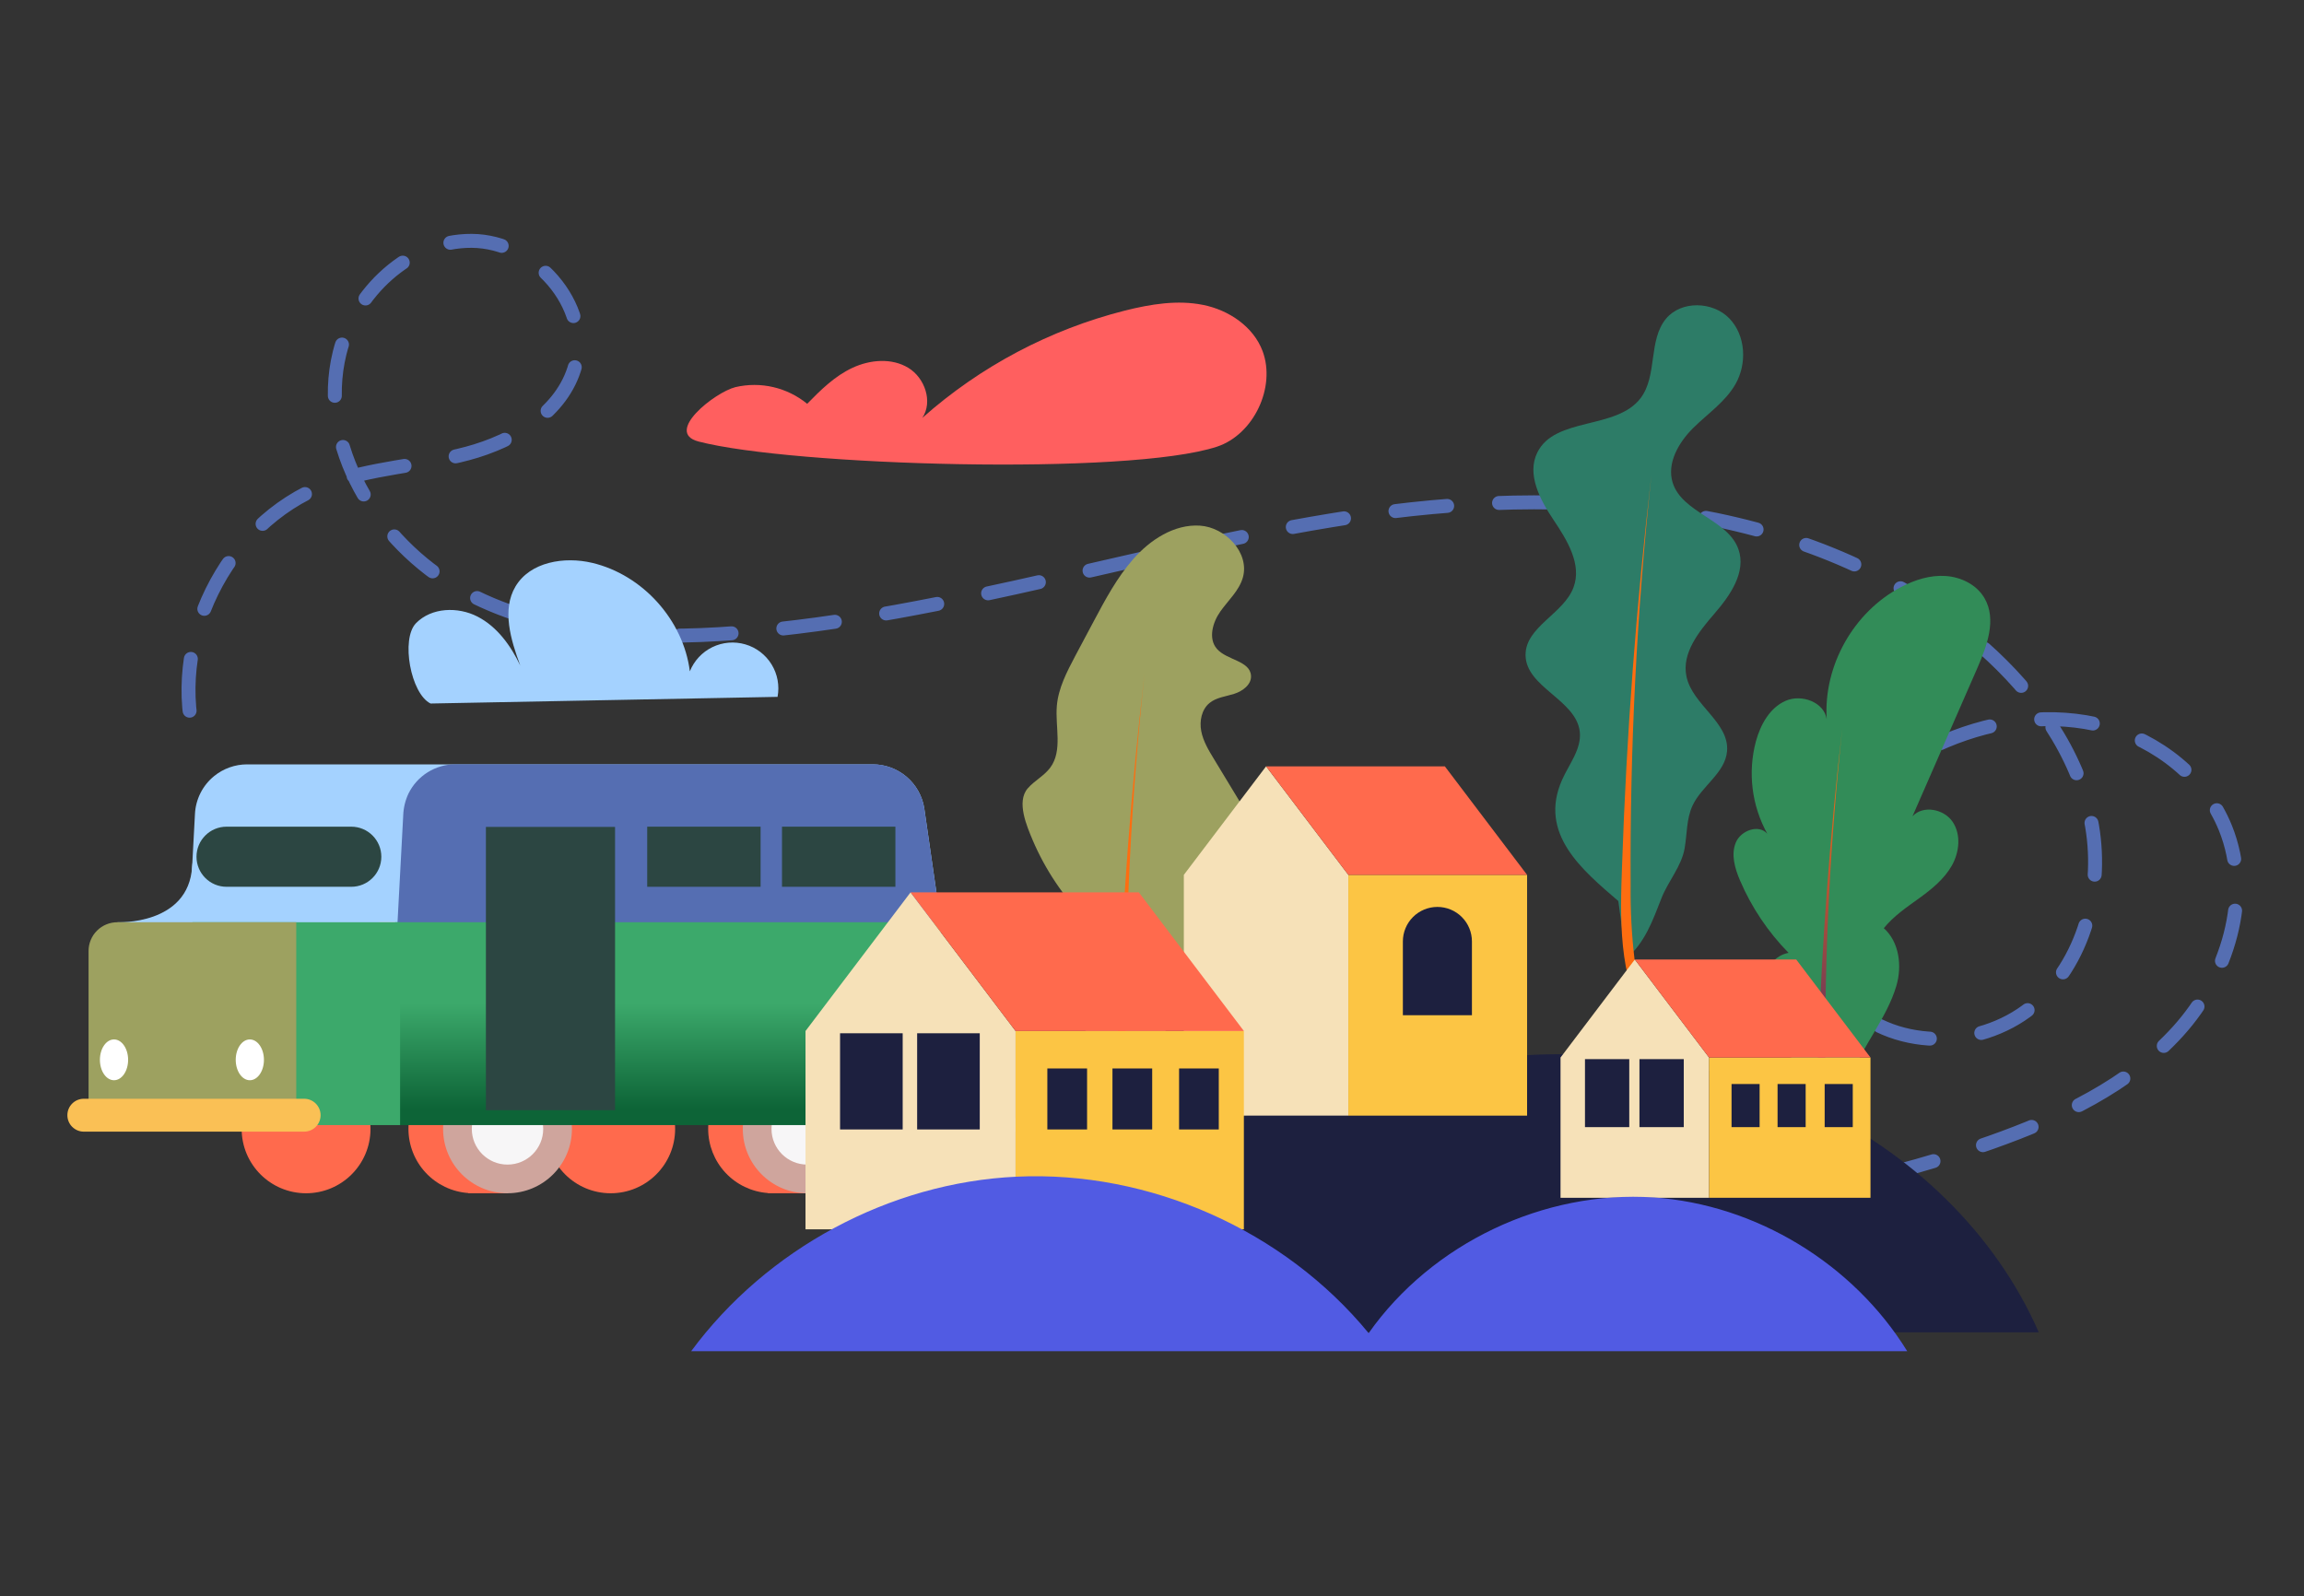 <svg width="446" height="309" viewBox="0 0 446 309" fill="none" xmlns="http://www.w3.org/2000/svg">
<rect x="0" y="0" width="446" height="309" fill="#333333" stroke="none"/>
<path d="M35.887 191.867C51.194 177.854 74.164 175.11 94.55 179.042C114.937 182.974 133.674 192.696 152.633 201.151C225.511 233.54 310.198 247.837 385.369 221.187C398.764 216.442 412.103 210.181 421.631 199.64C431.159 189.099 436.097 173.456 430.784 160.29C426.847 150.568 417.701 143.386 407.524 140.635C397.348 137.885 386.347 139.357 376.643 143.431C366.939 147.505 358.167 154.443 353.742 163.95C349.316 173.456 350.016 185.633 356.978 193.497C365.846 203.424 382.877 203.424 393.235 194.992C403.594 186.559 407.394 171.751 404.743 158.671C402.092 145.59 393.833 134.18 383.827 125.322C352.616 97.7 306.728 93.757 265.432 99.558C224.135 105.36 184.135 119.367 142.565 122.543C124.266 123.947 104.966 123.009 88.959 114.02C72.952 105.031 61.359 86.137 65.745 68.329C68.623 56.629 79.255 46.554 91.314 46.628C103.373 46.702 114.516 59.044 111.382 70.681C108.936 79.773 99.613 85.353 90.495 87.791C81.376 90.228 71.723 90.512 62.889 93.899C43.606 101.314 32.127 124.691 38.054 144.471" stroke="#556EB2" stroke-width="2.7" stroke-miterlimit="10" stroke-linecap="round" stroke-dasharray="10.06 10.06"/>
<path d="M118.219 231.017C125.105 231.017 130.688 225.441 130.688 218.562C130.688 211.683 125.105 206.106 118.219 206.106C111.333 206.106 105.75 211.683 105.75 218.562C105.75 225.441 111.333 231.017 118.219 231.017Z" fill="#FF6A4D"/>
<path d="M59.249 231.017C66.135 231.017 71.718 225.441 71.718 218.562C71.718 211.683 66.135 206.106 59.249 206.106C52.363 206.106 46.78 211.683 46.78 218.562C46.78 225.441 52.363 231.017 59.249 231.017Z" fill="#FF6A4D"/>
<path d="M137.087 218.562C137.086 216.926 137.408 215.306 138.035 213.795C138.661 212.283 139.58 210.91 140.737 209.753C141.895 208.596 143.27 207.679 144.783 207.053C146.297 206.427 147.918 206.106 149.556 206.106H156.257V208.061C158.026 209.184 159.482 210.735 160.491 212.57C161.501 214.405 162.03 216.465 162.03 218.559C162.03 220.653 161.501 222.713 160.491 224.548C159.482 226.383 158.026 227.934 156.257 229.057V231.017H148.68L148.64 230.972C145.502 230.742 142.566 229.336 140.424 227.034C138.281 224.732 137.089 221.705 137.087 218.562Z" fill="#FF6A4D"/>
<path d="M156.257 231.017C163.143 231.017 168.725 225.441 168.725 218.562C168.725 211.683 163.143 206.106 156.257 206.106C149.371 206.106 143.788 211.683 143.788 218.562C143.788 225.441 149.371 231.017 156.257 231.017Z" fill="#CFA59D"/>
<path d="M156.257 225.466C160.074 225.466 163.168 222.375 163.168 218.562C163.168 214.749 160.074 211.658 156.257 211.658C152.44 211.658 149.345 214.749 149.345 218.562C149.345 222.375 152.44 225.466 156.257 225.466Z" fill="#F7F6F7"/>
<path d="M182.11 178.548L178.913 156.467C178.531 154.1 177.317 151.946 175.49 150.392C173.663 148.837 171.341 147.983 168.941 147.983H47.833C45.505 147.985 43.249 148.787 41.445 150.256C40.353 151.145 39.459 152.252 38.822 153.507C38.184 154.761 37.816 156.135 37.742 157.54L36.342 183.753" fill="#A4D2FF"/>
<path d="M178.913 156.466L182.11 178.548L76.752 182.304L78.054 157.87C78.102 156.409 78.447 154.972 79.067 153.648C79.9 151.945 81.195 150.51 82.803 149.506C84.412 148.501 86.271 147.968 88.168 147.966H168.941C171.344 147.967 173.667 148.823 175.495 150.381C177.322 151.939 178.534 154.097 178.913 156.466Z" fill="#556EB2"/>
<path d="M79.067 218.562C79.066 216.922 79.39 215.299 80.019 213.784C80.648 212.27 81.57 210.894 82.733 209.737C83.896 208.58 85.276 207.663 86.795 207.04C88.313 206.417 89.94 206.1 91.581 206.107H98.27V208.061C100.041 209.183 101.499 210.734 102.509 212.569C103.519 214.404 104.049 216.465 104.049 218.559C104.049 220.654 103.519 222.714 102.509 224.549C101.499 226.384 100.041 227.935 98.27 229.057V231.018H90.665L90.631 230.972C87.491 230.745 84.553 229.34 82.407 227.037C80.262 224.735 79.069 221.707 79.067 218.562Z" fill="#FF6A4D"/>
<path d="M98.242 231.017C105.128 231.017 110.711 225.441 110.711 218.562C110.711 211.683 105.128 206.106 98.242 206.106C91.356 206.106 85.773 211.683 85.773 218.562C85.773 225.441 91.356 231.017 98.242 231.017Z" fill="#CFA59D"/>
<path d="M98.242 225.466C102.059 225.466 105.153 222.375 105.153 218.562C105.153 214.749 102.059 211.658 98.242 211.658C94.425 211.658 91.331 214.749 91.331 218.562C91.331 222.375 94.425 225.466 98.242 225.466Z" fill="#F7F6F7"/>
<path d="M76.507 217.818H182.115V178.548H76.507V217.818Z" fill="url(#paint0_linear_77_2101)"/>
<path d="M76.501 178.548L67.15 192.185C65.844 194.094 64.077 195.642 62.013 196.687C59.948 197.731 57.654 198.239 55.341 198.163C53.028 198.086 50.772 197.428 48.781 196.249C46.791 195.07 45.13 193.409 43.953 191.418L36.342 178.548" fill="#F6E1B8"/>
<path d="M177.77 219.09H183.162C184.46 219.09 185.511 218.04 185.511 216.744V214.431C185.511 213.135 184.46 212.084 183.162 212.084H177.77C176.472 212.084 175.42 213.135 175.42 214.431V216.744C175.42 218.04 176.472 219.09 177.77 219.09Z" fill="#F1AA12"/>
<path d="M151.376 171.684H173.327V160.046H151.376V171.684Z" fill="#2C4642"/>
<path d="M125.284 171.684H147.235V160.046H125.284V171.684Z" fill="#2C4642"/>
<path d="M22.707 178.548C22.707 178.548 36.513 179.19 37.196 167.751C37.878 156.313 73.817 173.383 73.817 173.383L72.725 187.514" fill="#A4D2FF"/>
<path d="M43.862 171.684H67.992C71.209 171.684 73.817 169.079 73.817 165.865C73.817 162.651 71.209 160.046 67.992 160.046H43.862C40.645 160.046 38.037 162.651 38.037 165.865C38.037 169.079 40.645 171.684 43.862 171.684Z" fill="#2C4642"/>
<path d="M37.247 217.818H77.451V178.548H37.247L37.247 217.818Z" fill="url(#paint1_linear_77_2101)"/>
<path d="M57.349 217.818H17.144L17.144 184.105C17.144 183.373 17.289 182.648 17.571 181.972C17.852 181.296 18.264 180.682 18.784 180.165C19.303 179.649 19.92 179.24 20.598 178.963C21.277 178.685 22.003 178.544 22.736 178.548H57.349L57.349 217.818Z" fill="#9DA160"/>
<path d="M16.229 219.09H58.874C60.633 219.09 62.059 217.666 62.059 215.908V215.903C62.059 214.145 60.633 212.721 58.874 212.721H16.229C14.469 212.721 13.043 214.145 13.043 215.903V215.908C13.043 217.666 14.469 219.09 16.229 219.09Z" fill="#FAC055"/>
<path d="M94.061 214.937H119.061V160.092H94.061V214.937Z" fill="#2C4642"/>
<path d="M48.362 209.135C49.87 209.135 51.092 207.367 51.092 205.186C51.092 203.005 49.87 201.237 48.362 201.237C46.854 201.237 45.631 203.005 45.631 205.186C45.631 207.367 46.854 209.135 48.362 209.135Z" fill="white"/>
<path d="M22.07 209.135C23.578 209.135 24.801 207.367 24.801 205.186C24.801 203.005 23.578 201.237 22.07 201.237C20.562 201.237 19.34 203.005 19.34 205.186C19.34 207.367 20.562 209.135 22.07 209.135Z" fill="white"/>
<path d="M235.597 86.472C242.684 84.12 247.019 74.972 244.408 67.977C242.633 63.226 237.855 60.021 232.878 59.027C227.9 58.033 222.77 58.879 217.792 60.118C203.232 63.803 189.771 70.93 178.543 80.898C180.625 77.784 179.032 73.153 175.824 71.21C172.616 69.266 168.43 69.619 165.017 71.21C161.604 72.801 158.873 75.489 156.251 78.176C154.338 76.61 152.091 75.505 149.682 74.945C147.274 74.385 144.768 74.387 142.36 74.949C138.378 75.943 128.492 83.716 135.221 85.478C153.253 90.183 218.429 92.138 235.597 86.472Z" fill="#FF5F5F"/>
<path d="M83.35 136.203C79.511 134.334 77.543 123.702 80.534 120.645C83.526 117.588 88.635 117.418 92.434 119.373C96.234 121.327 98.874 124.992 100.711 128.851C98.868 123.884 97.116 118.054 99.778 113.554C102.622 108.764 109.243 107.69 114.647 108.974C124.397 111.281 132.281 120.037 133.538 129.97C134.358 127.923 135.912 126.255 137.896 125.29C139.88 124.325 142.153 124.132 144.272 124.749C146.391 125.366 148.204 126.748 149.358 128.627C150.513 130.506 150.926 132.747 150.517 134.913" fill="#A4D2FF"/>
<path d="M394.658 257.94C386.233 238.654 369.811 223 350.579 214.113C327.764 203.566 301.472 201.941 276.751 206.476C246.603 212.005 201.581 226.727 186.166 255.747L221.234 257.94H394.658Z" fill="#1D203F"/>
<path d="M351.387 208.868C347.633 205.629 343.025 202.05 341.717 197.027C340.579 192.827 340.909 185.503 346.222 184.474C342.248 180.429 339.063 175.679 336.831 170.468C335.835 168.138 335.045 165.467 336.006 163.126C336.967 160.785 340.454 159.501 342.109 161.422C339.086 155.958 338.297 149.537 339.908 143.505C340.795 140.272 342.599 137.011 345.676 135.67C348.753 134.329 353.128 135.937 353.611 139.255C352.934 128.93 358.81 118.458 367.991 113.657C370.659 112.259 373.645 111.304 376.654 111.514C379.663 111.725 382.678 113.219 384.174 115.844C386.518 119.913 384.658 125.015 382.775 129.317L370.215 158.029C372.252 155.83 376.29 156.614 377.974 159.092C379.658 161.569 379.294 165.018 377.809 167.615C376.324 170.212 373.913 172.161 371.489 173.911C369.066 175.661 366.535 177.372 364.663 179.701C367.667 182.383 368.224 187.02 367.087 190.878C365.255 197.066 360.653 202.356 358.281 208.408C356.899 211.948 355.653 215.511 352.633 218.034" fill="#328C58"/>
<path d="M351.967 203.146C352.68 182.338 354.237 161.579 356.637 140.869C354.298 162.643 353.191 184.532 353.321 206.43C353.277 210.341 353.484 214.251 353.941 218.136C354.294 220.755 356.842 225.972 355.915 228.245C351.33 221.119 351.689 211.26 351.967 203.146Z" fill="url(#paint2_linear_77_2101)"/>
<path d="M215.819 204.64C211.712 201.1 206.678 197.185 205.221 191.691C204.01 187.105 204.34 179.099 210.147 177.968C205.812 173.548 202.339 168.358 199.908 162.666C198.771 159.949 196.706 155.222 198.941 152.636C200.244 151.125 202.144 150.199 203.321 148.591C205.728 145.301 204.237 140.726 204.579 136.658C204.869 133.22 206.524 130.072 208.139 126.998L211.729 120.259C213.959 116.071 216.217 111.844 219.34 108.269C222.633 104.508 227.303 101.451 232.263 101.763C237.224 102.076 241.962 107.048 240.58 111.844C239.851 114.366 237.764 116.219 236.245 118.361C234.726 120.503 233.845 123.64 235.568 125.623C237.485 127.833 241.979 127.896 242.167 130.817C242.275 132.521 240.563 133.8 238.924 134.323C237.286 134.845 235.454 135.016 234.129 136.107C232.599 137.368 232.161 139.596 232.531 141.539C232.9 143.482 233.947 145.227 234.977 146.92L242.644 159.586C243.577 161.12 244.522 162.7 244.834 164.461C245.147 166.223 244.687 168.251 243.242 169.314C240.022 171.689 234.641 168.018 231.723 170.746C229.823 172.519 230.551 175.735 232.007 177.888C233.464 180.042 235.528 181.894 236.154 184.417C237.241 188.776 232.326 193.35 228.048 191.958C229.652 192.48 223.811 202.913 223.338 204.106C221.825 207.976 220.466 211.868 217.161 214.624" fill="#9DA160"/>
<path d="M216.444 198.384C217.226 175.632 218.932 152.939 221.564 130.305C219.004 154.108 217.792 178.036 217.935 201.975C217.884 206.256 218.108 210.536 218.606 214.789C218.993 217.63 221.78 223.358 220.767 225.835C215.756 218.028 216.154 207.249 216.444 198.384Z" fill="url(#paint3_linear_77_2101)"/>
<path d="M313.27 174.445C306.336 168.473 297.724 161.421 302.394 150.955C303.759 147.886 306.188 144.977 305.807 141.647C305.084 135.448 295.375 133.073 295.312 126.833C295.261 121.339 302.707 118.85 304.601 113.702C306.245 109.287 303.384 104.61 300.75 100.689C298.116 96.769 295.5 91.836 297.582 87.62C300.995 80.648 312.94 83.262 317.604 77.051C320.881 72.687 319.026 65.857 322.525 61.675C325.466 58.163 331.529 58.34 334.732 61.618C337.934 64.897 338.224 70.386 335.949 74.364C333.987 77.807 330.545 80.097 327.735 82.887C324.925 85.677 322.616 89.706 323.793 93.462C325.659 99.343 334.498 100.542 336.529 106.36C338.059 110.736 334.942 115.259 331.91 118.759C328.878 122.259 325.5 126.441 326.461 130.97C327.599 136.465 334.794 139.851 334.316 145.443C333.958 149.648 329.402 152.154 327.627 155.983C326.444 158.535 326.586 161.472 326.103 164.245C325.5 167.734 322.906 170.609 321.615 173.905C319.937 178.195 318.423 182.519 314.789 185.582" fill="#2D7C67"/>
<path d="M313.992 167.513C314.849 142.265 316.745 117.073 319.681 91.939C316.839 118.359 315.495 144.919 315.653 171.49C315.598 176.237 315.849 180.982 316.404 185.696C316.836 188.872 319.925 195.203 318.799 197.958C313.202 189.31 313.634 177.349 313.992 167.513Z" fill="url(#paint4_linear_77_2101)"/>
<path d="M316.461 185.764L302.081 204.743V231.893H316.461H330.835V204.743L316.461 185.764Z" fill="#F6E1B8"/>
<path d="M362.081 204.743H330.835V231.892H362.081V204.743Z" fill="#FCC544"/>
<path d="M347.707 185.764H316.461L330.835 204.743H362.087L347.707 185.764Z" fill="#FF6A4D"/>
<path d="M358.651 209.868V218.215H353.213V209.868" fill="#1D203F"/>
<path d="M349.533 209.868V218.215H344.095V209.868" fill="#1D203F"/>
<path d="M340.619 209.868V218.215H335.187V209.868" fill="#1D203F"/>
<path d="M315.386 205.05V218.216H306.814V205.05" fill="#1D203F"/>
<path d="M325.938 205.05V218.216H317.36V205.05" fill="#1D203F"/>
<path d="M245.085 148.364L229.163 169.377V215.988H245.085H261.006V169.377L245.085 148.364Z" fill="#F6E1B8"/>
<path d="M295.608 169.376H261.006V215.988H295.608V169.376Z" fill="#FCC544"/>
<path d="M279.686 148.364H245.085L261.006 169.377H295.608L279.686 148.364Z" fill="#FF6A4D"/>
<path d="M278.247 175.582C280.02 175.582 281.72 176.285 282.973 177.537C284.227 178.789 284.931 180.487 284.931 182.258V196.549H271.563V182.275C271.561 181.397 271.732 180.527 272.067 179.715C272.402 178.903 272.894 178.165 273.515 177.543C274.136 176.921 274.873 176.428 275.685 176.091C276.498 175.755 277.368 175.582 278.247 175.582Z" fill="#1D203F"/>
<path d="M176.262 172.763L155.927 199.606V238.001H176.262H196.592V199.606L176.262 172.763Z" fill="#F6E1B8"/>
<path d="M240.784 199.606H196.592V238.001H240.784V199.606Z" fill="#FCC544"/>
<path d="M220.455 172.763H176.262L196.592 199.606H240.79L220.455 172.763Z" fill="#FF6A4D"/>
<path d="M235.927 206.856V218.664H228.242V206.856" fill="#1D203F"/>
<path d="M223.037 206.856V218.664H215.346V206.856" fill="#1D203F"/>
<path d="M210.432 206.856V218.664H202.741V206.856" fill="#1D203F"/>
<path d="M174.738 200.043V218.664H162.616V200.043" fill="#1D203F"/>
<path d="M189.658 200.043V218.664H177.537V200.043" fill="#1D203F"/>
<path d="M369.197 261.599C358.788 244.706 339.959 233.188 320.113 231.83C298.862 230.398 277.189 240.711 264.937 258.099C248.577 238.183 222.554 226.608 196.814 227.807C172.19 228.943 148.413 241.797 133.788 261.599H369.197Z" fill="#515BE3"/>
<defs>
<linearGradient id="paint0_linear_77_2101" x1="129.306" y1="217.818" x2="129.306" y2="178.548" gradientUnits="userSpaceOnUse">
<stop offset="0.08" stop-color="#0D6437"/>
<stop offset="0.6" stop-color="#3CA96B"/>
</linearGradient>
<linearGradient id="paint1_linear_77_2101" x1="-16387.2" y1="15231.9" x2="-16387.2" y2="12518" gradientUnits="userSpaceOnUse">
<stop offset="0.08" stop-color="#0D6437"/>
<stop offset="0.6" stop-color="#3CA96B"/>
</linearGradient>
<linearGradient id="paint2_linear_77_2101" x1="354.231" y1="140.869" x2="354.231" y2="228.245" gradientUnits="userSpaceOnUse">
<stop offset="0.08" stop-color="#FE6D10"/>
<stop offset="1" stop-color="#131987"/>
</linearGradient>
<linearGradient id="paint3_linear_77_2101" x1="2244.96" y1="22037.2" x2="2244.96" y2="38093.9" gradientUnits="userSpaceOnUse">
<stop offset="0.08" stop-color="#FE6D10"/>
<stop offset="1" stop-color="#131987"/>
</linearGradient>
<linearGradient id="paint4_linear_77_2101" x1="3585.29" y1="17251.2" x2="3585.29" y2="37025.9" gradientUnits="userSpaceOnUse">
<stop offset="0.08" stop-color="#FE6D10"/>
<stop offset="1" stop-color="#131987"/>
</linearGradient>
</defs>
</svg>
